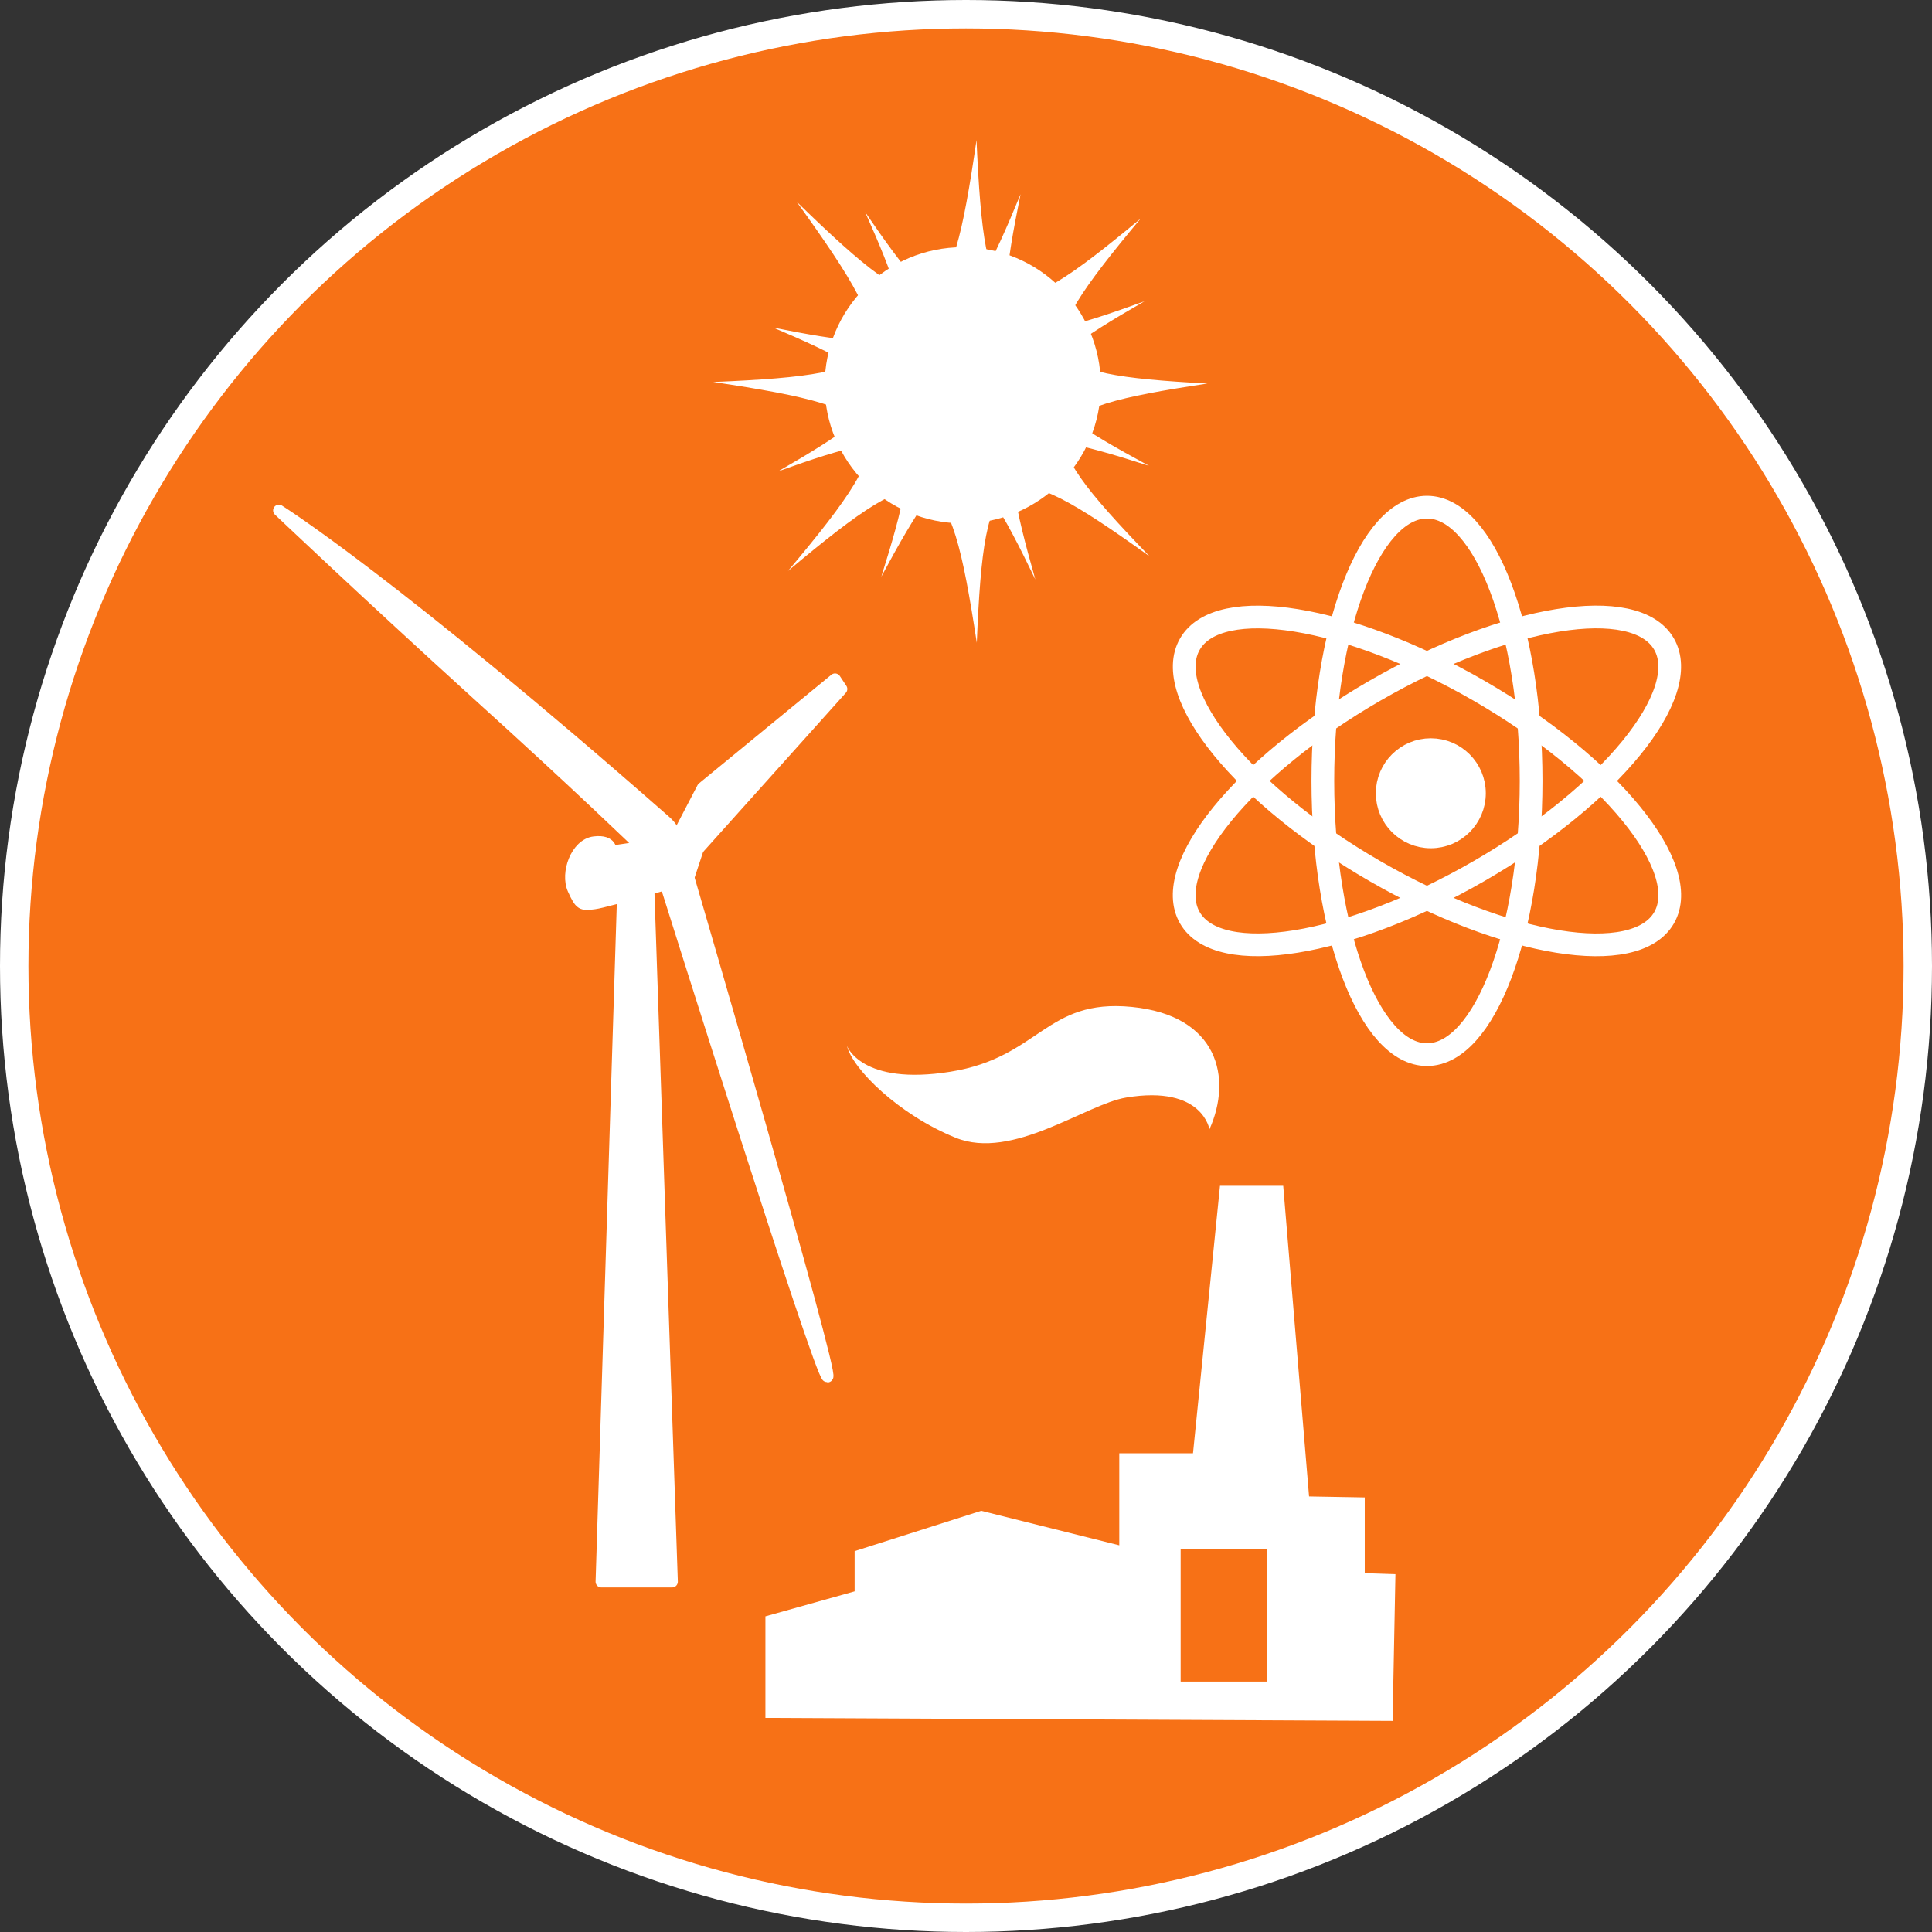 <svg xmlns="http://www.w3.org/2000/svg" viewBox="0 0 136 136"><rect x="0" y="0" width="136" height="136" fill="#333333" stroke="none"/><defs><style>.cls-1,.cls-3{fill:#f77116;}.cls-1,.cls-4,.cls-5,.cls-6{stroke:#fff;}.cls-1,.cls-5,.cls-6{stroke-miterlimit:10;}.cls-1{stroke-width:2px;}.cls-2,.cls-4,.cls-6{fill:#fff;}.cls-4{stroke-linecap:round;stroke-linejoin:round;stroke-width:0.81px;}.cls-5{fill:none;}.cls-5,.cls-6{stroke-width:1.6px;}</style></defs><title>PowerSimm-Planner-iconAsset 28</title><g id="Layer_2" data-name="Layer 2"><g id="Layer_1-2" data-name="Layer 1"><circle class="cls-1" cx="68" cy="68" r="67"/><polygon class="cls-2" points="98.03 121.14 98.23 110.81 96.07 110.74 96.07 105.41 92.15 105.34 90.33 83.47 85.88 83.47 83.98 102.3 78.79 102.3 78.79 108.78 69.07 106.35 60.16 109.19 60.16 112.02 53.88 113.78 53.88 120.93 98.03 121.14"/><rect class="cls-3" x="83.11" y="109.05" width="6.08" height="9.32"/><path class="cls-2" d="M59.62,73.62s1,2.83,7.29,1.82,6.68-5.16,12.76-4.56,7.09,5,5.47,8.61c0,.09-.41-3.14-5.87-2.23-2.86.48-8,4.45-12,2.83S60,75.24,59.62,73.62Z"/><path class="cls-4" d="M45.15,59.61S40.6,55.2,33.55,48.83c-7.71-7-13.92-12.9-13.92-12.9s8,5,27.18,21.85C48.85,59.58,45.15,59.61,45.15,59.61Z"/><path class="cls-4" d="M46.81,62.1S57.75,96.91,58.25,96.91s-9.78-35.15-9.78-35.15Z"/><polygon class="cls-4" points="49.13 59.77 59.24 48.5 58.78 47.81 49.46 55.46 47.47 59.28 49.13 59.77"/><polygon class="cls-4" points="43.83 63.42 42.33 111.34 47.31 111.34 45.65 62.43 43.83 63.42"/><path class="cls-4" d="M43,59.94s.12-.81-1.16-.66-2,2.19-1.49,3.32.61,1.11,1.49,1,6.63-1.82,6.63-1.82l.66-2-1.66-.5Z"/><ellipse class="cls-5" cx="100.45" cy="54.97" rx="7.33" ry="19.27"/><circle class="cls-6" cx="100.72" cy="55.84" r="3.07"/><ellipse class="cls-5" cx="100.45" cy="54.97" rx="19.27" ry="7.33" transform="translate(-14.03 57.59) rotate(-30)"/><ellipse class="cls-5" cx="100.45" cy="54.97" rx="7.33" ry="19.27" transform="translate(2.62 114.48) rotate(-60)"/><path class="cls-2" d="M85,27c-12.42,1.87-12.92,3-4.08,12.16-10.49-7.52-11.62-7-12.16,6.09-2-13.1-3.1-13.6-13.29-5.06,8.56-10.18,8-11.31-5.26-13.3C63.54,26.33,64,25.2,56.08,14.2c9.61,9.36,10.74,8.85,12.66-4.34.59,13.2,1.72,13.7,11.55,5.53C72.1,25.2,72.61,26.33,85,27Z"/><path class="cls-2" d="M54.43,23.06c10,2,10.67,1.29,6.47-8.13,5.9,8.63,6.9,8.56,10.94-1.26-2.13,10.51-1.41,11.21,8.72,7.54-9.33,5.38-9.26,6.38.32,11.58-10.27-3.29-11-2.57-8,8-4.72-9.79-5.72-9.71-10.84-.2,3.21-10.21,2.49-10.91-7.26-7.41C63.78,28,63.7,27,54.43,23.06Z"/><circle class="cls-2" cx="67.77" cy="27.12" r="9.72"/></g></g></svg>